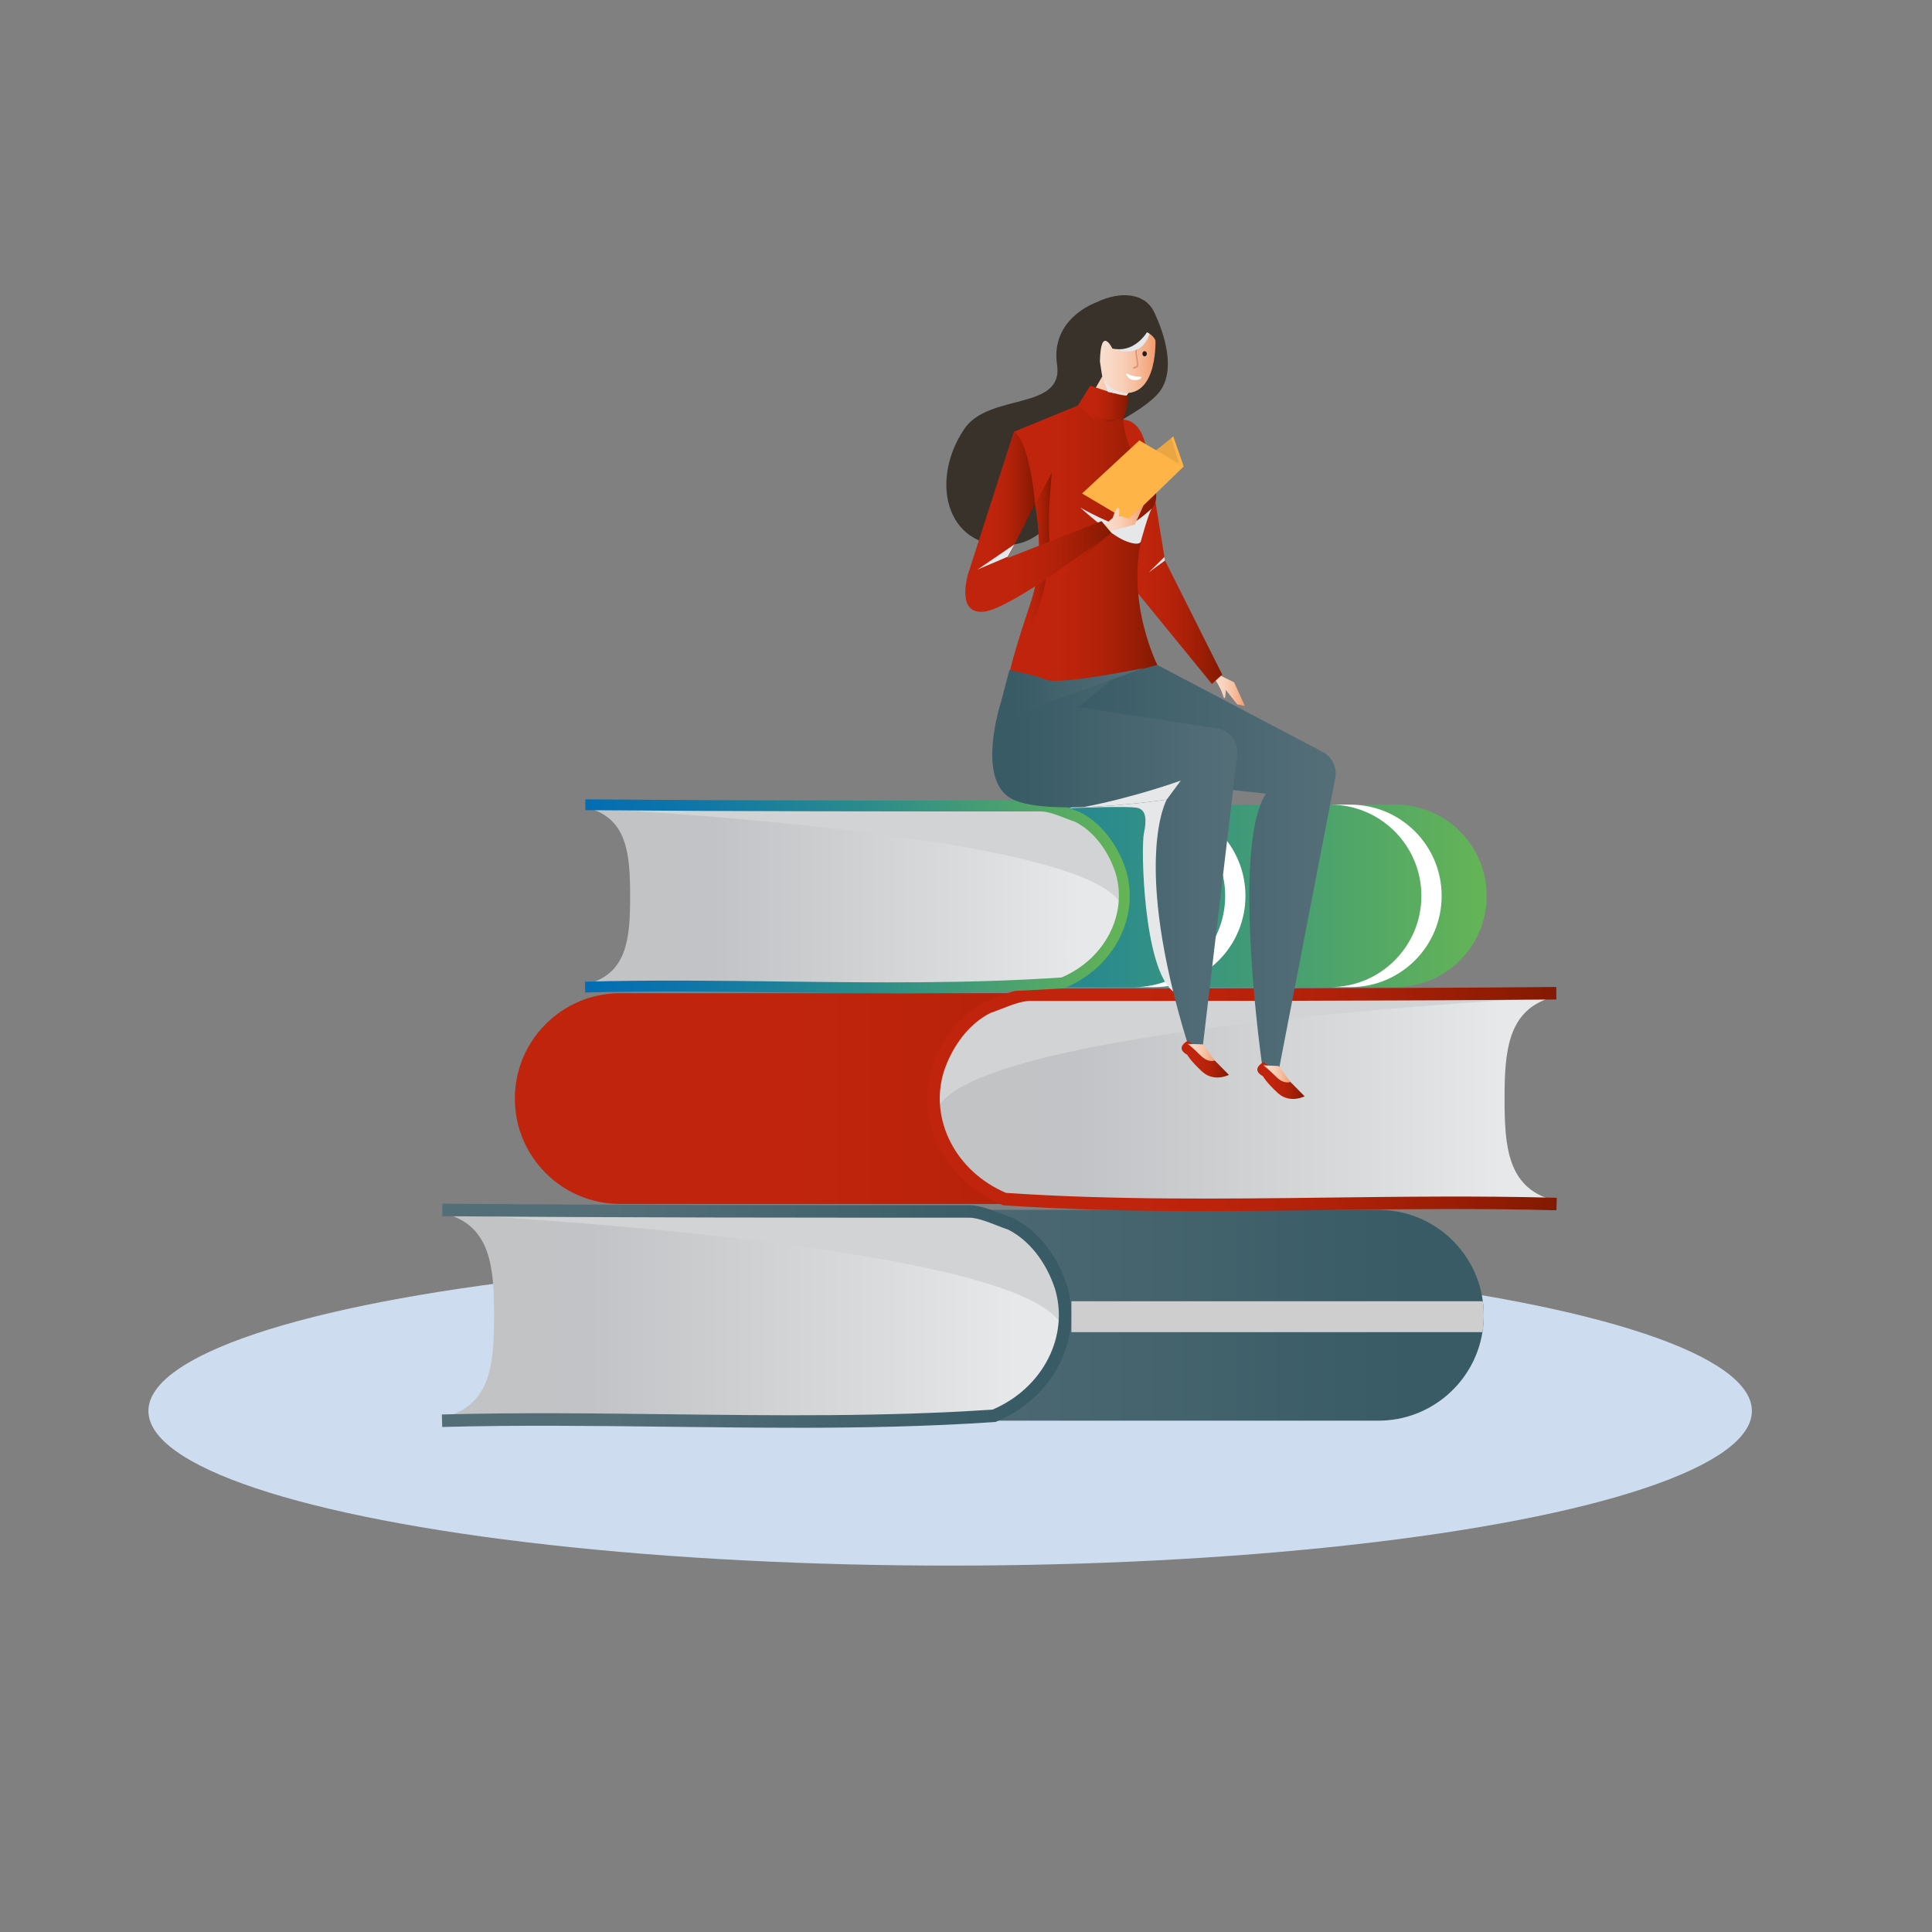<?xml version="1.0" encoding="UTF-8"?><svg xmlns="http://www.w3.org/2000/svg" xmlns:xlink="http://www.w3.org/1999/xlink" viewBox="0 0 450 450"><rect x="0" y="0" width="450" height="450" fill="#808080" stroke="none"/><defs><style>.cls-1{fill:#d1d3d4;}.cls-1,.cls-2{mix-blend-mode:multiply;}.cls-1,.cls-2,.cls-3,.cls-4,.cls-5,.cls-6,.cls-7,.cls-8,.cls-9,.cls-10,.cls-11,.cls-12,.cls-13,.cls-14,.cls-15,.cls-16,.cls-17,.cls-18,.cls-19,.cls-20,.cls-21,.cls-22,.cls-23,.cls-24,.cls-25,.cls-26,.cls-27,.cls-28,.cls-29,.cls-30,.cls-31,.cls-32,.cls-33,.cls-34,.cls-35,.cls-36,.cls-37,.cls-38{stroke-width:0px;}.cls-2{fill:#e6e7e8;}.cls-3{fill:url(#Gradient_bez_nazwy_33-10);}.cls-4{fill:url(#Gradient_bez_nazwy_33-12);}.cls-5{fill:url(#Gradient_bez_nazwy_33-11);}.cls-6{fill:url(#Gradient_bez_nazwy_102-2);}.cls-7{fill:url(#Gradient_bez_nazwy_118-6);}.cls-8{fill:url(#Gradient_bez_nazwy_118-3);}.cls-9{fill:url(#Gradient_bez_nazwy_118-2);}.cls-10{fill:url(#Gradient_bez_nazwy_118-5);}.cls-11{fill:url(#Gradient_bez_nazwy_118-4);}.cls-12{fill:url(#Gradient_bez_nazwy_102);}.cls-13{fill:url(#Gradient_bez_nazwy_118);}.cls-14{fill:url(#Gradient_bez_nazwy_12-3);}.cls-15{fill:url(#Gradient_bez_nazwy_12-2);}.cls-16{fill:url(#Gradient_bez_nazwy_23-2);}.cls-17{fill:url(#Gradient_bez_nazwy_23-3);}.cls-18{fill:url(#Gradient_bez_nazwy_33-6);}.cls-19{fill:url(#Gradient_bez_nazwy_33-9);}.cls-20{fill:url(#Gradient_bez_nazwy_33-7);}.cls-21{fill:url(#Gradient_bez_nazwy_33-4);}.cls-22{fill:url(#Gradient_bez_nazwy_33-5);}.cls-23{fill:url(#Gradient_bez_nazwy_33-3);}.cls-24{fill:url(#Gradient_bez_nazwy_33-8);}.cls-25{fill:url(#Gradient_bez_nazwy_33-2);}.cls-26{fill:url(#Gradient_bez_nazwy_44-2);}.cls-39{isolation:isolate;}.cls-27{fill:url(#Gradient_bez_nazwy_33);}.cls-28{fill:url(#Gradient_bez_nazwy_23);}.cls-29{fill:url(#Gradient_bez_nazwy_12);}.cls-30{fill:url(#Gradient_bez_nazwy_44);}.cls-31{fill:#38322b;}.cls-32{fill:#221f20;}.cls-33{fill:#dd9279;}.cls-34{fill:#cecece;}.cls-35{fill:#cedcf0;}.cls-36{fill:#feb447;}.cls-37{fill:#fff;}.cls-38{fill:#eaa642;}</style><linearGradient id="Gradient_bez_nazwy_102" x1="136.91" y1="306.35" x2="345.6" y2="306.35" gradientUnits="userSpaceOnUse"><stop offset="0" stop-color="#546e78"/><stop offset=".27" stop-color="#546e78"/><stop offset=".92" stop-color="#385b65"/><stop offset="1" stop-color="#385b65"/></linearGradient><linearGradient id="Gradient_bez_nazwy_23" x1="104.18" y1="306.35" x2="247.75" y2="306.35" gradientUnits="userSpaceOnUse"><stop offset="0" stop-color="#c1c3c4"/><stop offset="0" stop-color="#c1c3c4"/><stop offset=".23" stop-color="#c2c3c6"/><stop offset=".7" stop-color="#d9dbdc"/><stop offset=".92" stop-color="#e6e8e9"/><stop offset="1" stop-color="#e6e8e9"/></linearGradient><linearGradient id="Gradient_bez_nazwy_102-2" x1="102.93" y1="306.45" x2="249.55" y2="306.45" xlink:href="#Gradient_bez_nazwy_102"/><linearGradient id="Gradient_bez_nazwy_33" x1="119.92" y1="255.88" x2="328.61" y2="255.88" gradientUnits="userSpaceOnUse"><stop offset="0" stop-color="#c1240c"/><stop offset=".27" stop-color="#c1240c"/><stop offset=".45" stop-color="#bc230b"/><stop offset=".64" stop-color="#b02109"/><stop offset=".83" stop-color="#9b1d05"/><stop offset="1" stop-color="#821a01"/><stop offset="1" stop-color="#821a01"/></linearGradient><linearGradient id="Gradient_bez_nazwy_23-2" x1="217.78" y1="255.88" x2="361.35" y2="255.88" xlink:href="#Gradient_bez_nazwy_23"/><linearGradient id="Gradient_bez_nazwy_33-2" x1="215.97" y1="255.98" x2="362.59" y2="255.98" xlink:href="#Gradient_bez_nazwy_33"/><linearGradient id="Gradient_bez_nazwy_44" x1="165.66" y1="208.67" x2="346.27" y2="208.67" gradientUnits="userSpaceOnUse"><stop offset="0" stop-color="#026db5"/><stop offset=".18" stop-color="#0d75a9"/><stop offset=".52" stop-color="#2c8c8b"/><stop offset=".95" stop-color="#5fb05b"/><stop offset="1" stop-color="#65b556"/></linearGradient><linearGradient id="Gradient_bez_nazwy_23-3" x1="137.33" y1="208.67" x2="261.58" y2="208.67" xlink:href="#Gradient_bez_nazwy_23"/><linearGradient id="Gradient_bez_nazwy_44-2" x1="136.25" y1="208.74" x2="263.14" y2="208.74" xlink:href="#Gradient_bez_nazwy_44"/><linearGradient id="Gradient_bez_nazwy_118" x1="282.48" y1="160.45" x2="289.95" y2="160.45" gradientUnits="userSpaceOnUse"><stop offset="0" stop-color="#fadccb"/><stop offset="0" stop-color="#fadccb"/><stop offset=".19" stop-color="#f9d8c6"/><stop offset=".4" stop-color="#f8d0b9"/><stop offset=".62" stop-color="#f7c1a3"/><stop offset=".85" stop-color="#f4ac85"/><stop offset="1" stop-color="#f39c6c"/></linearGradient><linearGradient id="Gradient_bez_nazwy_33-3" x1="257.56" y1="128.52" x2="284.68" y2="128.52" xlink:href="#Gradient_bez_nazwy_33"/><linearGradient id="Gradient_bez_nazwy_12" x1="242.36" y1="201.78" x2="311.11" y2="201.78" gradientUnits="userSpaceOnUse"><stop offset=".09" stop-color="#385b65"/><stop offset=".96" stop-color="#546e78"/></linearGradient><linearGradient id="Gradient_bez_nazwy_118-2" x1="250.53" y1="93.71" x2="264.59" y2="93.71" xlink:href="#Gradient_bez_nazwy_118"/><linearGradient id="Gradient_bez_nazwy_118-3" x1="255.95" y1="84.02" x2="269.13" y2="84.02" xlink:href="#Gradient_bez_nazwy_118"/><linearGradient id="Gradient_bez_nazwy_33-4" x1="234.48" y1="128.42" x2="269.56" y2="128.42" xlink:href="#Gradient_bez_nazwy_33"/><linearGradient id="Gradient_bez_nazwy_33-5" x1="225.48" y1="119.16" x2="241.08" y2="119.16" xlink:href="#Gradient_bez_nazwy_33"/><linearGradient id="Gradient_bez_nazwy_12-2" x1="231.13" y1="200.21" x2="288.22" y2="200.21" xlink:href="#Gradient_bez_nazwy_12"/><linearGradient id="Gradient_bez_nazwy_33-6" x1="251.07" y1="93.85" x2="262.77" y2="93.85" xlink:href="#Gradient_bez_nazwy_33"/><linearGradient id="Gradient_bez_nazwy_33-7" x1="251.07" y1="96.46" x2="260.13" y2="96.46" xlink:href="#Gradient_bez_nazwy_33"/><linearGradient id="Gradient_bez_nazwy_33-8" x1="237.01" y1="129.97" x2="244.99" y2="129.97" xlink:href="#Gradient_bez_nazwy_33"/><linearGradient id="Gradient_bez_nazwy_12-3" x1="232.94" y1="161.76" x2="266.43" y2="161.76" xlink:href="#Gradient_bez_nazwy_12"/><linearGradient id="Gradient_bez_nazwy_33-9" x1="275.22" y1="246.68" x2="286.25" y2="246.68" xlink:href="#Gradient_bez_nazwy_33"/><linearGradient id="Gradient_bez_nazwy_118-4" x1="276.64" y1="245.13" x2="282.93" y2="245.13" xlink:href="#Gradient_bez_nazwy_118"/><linearGradient id="Gradient_bez_nazwy_33-10" x1="292.85" y1="251.67" x2="303.88" y2="251.67" xlink:href="#Gradient_bez_nazwy_33"/><linearGradient id="Gradient_bez_nazwy_118-5" x1="294.27" y1="250.12" x2="300.56" y2="250.12" xlink:href="#Gradient_bez_nazwy_118"/><linearGradient id="Gradient_bez_nazwy_118-6" x1="257.06" y1="120.58" x2="266.57" y2="120.58" xlink:href="#Gradient_bez_nazwy_118"/><linearGradient id="Gradient_bez_nazwy_33-11" x1="224.83" y1="131.95" x2="258.85" y2="131.95" xlink:href="#Gradient_bez_nazwy_33"/><linearGradient id="Gradient_bez_nazwy_33-12" x1="243.04" y1="130.91" x2="258.85" y2="130.91" xlink:href="#Gradient_bez_nazwy_33"/></defs><g class="cls-39"><g id="Layer_1"><g id="Layer_1-2"><ellipse class="cls-35" cx="221.31" cy="328.64" rx="186.74" ry="36.02"/></g><path class="cls-12" d="m345.6,306.35c0,1.34-.11,2.65-.31,3.93-1.88,11.69-12.02,20.62-24.24,20.62h-184.14v-49.1h184.14c12.45,0,22.73,9.27,24.33,21.28.15,1.07.22,2.16.22,3.27Z"/><path class="cls-28" d="m223.19,281.8h-119.02v1.01c10.17,3,10.91,12.5,10.91,23.63s-.75,20.45-10.91,23.45v1.01h119.02c13.56,0,24.55-10.99,24.55-24.55s-10.99-24.55-24.55-24.55Z"/><path class="cls-1" d="m104.18,282.81s140.64,6.85,143.57,27.47c0,0,4.24-24.31-21.55-27.47-25.79-3.16-122.01,0-122.01,0Z"/><path class="cls-6" d="m185.18,332.55c-9.8,0-19.54-.12-29.17-.23-17.35-.21-35.29-.42-53.01.05l-.08-2.91c17.77-.48,35.74-.26,53.12-.05,24.66.3,50.15.6,75.16-1.09,11.7-4.99,17.92-17.09,14.49-28.25-2.08-6.23-6.02-11.21-10.83-13.65-.8-.27-1.65-.6-2.55-.95-2.23-.87-4.76-1.85-6.6-1.85-40.12,0-81.6,0-122.7-.35l.02-2.91c41.09.35,82.56.35,122.67.35,2.39,0,5.19,1.09,7.66,2.05.9.35,1.75.68,2.52.94l.19.08c5.53,2.76,10.04,8.38,12.39,15.41,3.91,12.7-3.13,26.4-16.36,31.92l-.22.09-.24.02c-15.42,1.05-31.01,1.34-46.47,1.34Z"/><path class="cls-27" d="m144.47,231.33h184.14v49.1h-184.14c-13.56,0-24.55-10.99-24.55-24.55s10.99-24.55,24.55-24.55Z"/><path class="cls-16" d="m242.33,231.33h119.02v1.01c-10.17,3-10.91,12.5-10.91,23.63s.75,20.45,10.91,23.45v1.01h-119.02c-13.56,0-24.55-10.99-24.55-24.55s10.99-24.55,24.55-24.55Z"/><path class="cls-1" d="m361.35,232.34s-140.64,6.85-143.57,27.47c0,0-4.24-24.31,21.55-27.47,25.79-3.16,122.01,0,122.01,0Z"/><path class="cls-25" d="m280.34,282.08c9.8,0,19.54-.12,29.17-.23,17.35-.21,35.29-.43,53.01.05l.08-2.91c-17.77-.48-35.74-.26-53.12-.05-24.66.3-50.15.6-75.16-1.09-11.7-4.99-17.92-17.09-14.49-28.25,2.08-6.23,6.02-11.21,10.83-13.65.8-.27,1.65-.6,2.55-.95,2.23-.87,4.76-1.85,6.6-1.85,40.12,0,81.6,0,122.7-.35l-.02-2.91c-41.09.35-82.56.35-122.67.35-2.39,0-5.19,1.09-7.66,2.05-.9.35-1.75.68-2.52.94l-.19.08c-5.53,2.76-10.04,8.38-12.39,15.41-3.91,12.7,3.13,26.4,16.36,31.92l.22.09.24.02c15.42,1.05,31.01,1.34,46.47,1.34Z"/><path class="cls-30" d="m325.02,187.42h-159.36v42.5h159.36c11.74,0,21.25-9.51,21.25-21.25s-9.51-21.25-21.25-21.25Z"/><path class="cls-17" d="m240.33,187.42h-103v.87c8.8,2.6,9.44,10.81,9.44,20.45s-.65,17.7-9.44,20.3v.87h103c11.74,0,21.25-9.51,21.25-21.25s-9.51-21.25-21.25-21.25Z"/><path class="cls-37" d="m314.54,187.42h-4.72c11.74,0,21.25,9.51,21.25,21.25s-9.51,21.25-21.25,21.25h4.72c11.74,0,21.25-9.51,21.25-21.25s-9.51-21.25-21.25-21.25Z"/><path class="cls-37" d="m268.84,187.42h-4.72c11.74,0,21.25,9.51,21.25,21.25s-9.51,21.25-21.25,21.25h4.72c11.74,0,21.25-9.51,21.25-21.25s-9.51-21.25-21.25-21.25Z"/><path class="cls-1" d="m137.33,188.29s121.72,5.93,124.25,23.78c0,0,3.67-21.04-18.65-23.78-22.32-2.73-105.6,0-105.6,0Z"/><path class="cls-26" d="m207.43,231.33c-8.48,0-16.91-.1-25.24-.2-15.02-.18-30.55-.37-45.88.04l-.07-2.52c15.38-.41,30.93-.23,45.97-.04,21.34.26,43.4.52,65.05-.94,10.12-4.32,15.51-14.79,12.54-24.44-1.8-5.39-5.21-9.7-9.37-11.81-.7-.24-1.43-.52-2.21-.82-1.93-.75-4.12-1.6-5.71-1.6-34.72,0-70.62,0-106.19-.3l.02-2.52c35.56.3,71.45.3,106.17.3,2.07,0,4.49.94,6.63,1.78.78.3,1.51.59,2.18.81l.17.07c4.78,2.39,8.69,7.25,10.72,13.34,3.38,10.99-2.71,22.85-14.16,27.62l-.19.08h-.21c-13.35.92-26.84,1.18-40.22,1.18Z"/><path class="cls-34" d="m345.6,306.35c0,1.34-.11,2.65-.31,3.93h-95.74v-7.2h95.83c.15,1.07.22,2.16.22,3.27Z"/><path class="cls-2" d="m249.15,188.24s14.37-.63,16.07,0c1.7.63,1.9,2.67,1.21,5.91-.7,3.23-.12,31.37,6.82,36.79l1.77-1.58,2.08-49.34-6.77-4.34-21.18,12.56Z"/><path class="cls-13" d="m283.68,157.07l3.79,1.87,2.49,5.51-1.8-.41-2.65-3.35s-.04,3.35-.68,1.19c-.65-2.16-2.33-4.32-2.33-4.32l1.22-1.11-.03.62Z"/><path class="cls-31" d="m268.74,72.54s6.81,12.99.78,19.37c-6.02,6.38-18.56,9.02-20.71,18.4-2.15,9.38-6.46-5.48-6.46-5.48,0,0,15.83-34.25,26.39-32.29Z"/><path class="cls-31" d="m255.35,70.44s-10.74,3.66-9.14,14.5c1.6,10.84-15.98,6.46-21.68,15.07-8.51,12.83-3.44,28.87,11.77,26.78,15.2-2.09,24.29-38.28,24.29-38.28l-5.23-18.08Z"/><path class="cls-23" d="m260.13,97.89s5.3-1.78,6.82,6.43c1.52,8.21,4.4,26.23,4.4,26.23l13.33,26.57-2.4,2.19-20.3-24.87-4.41-28.33,2.57-8.23Z"/><path class="cls-29" d="m269.56,154.88l38.52,20.25c2.21,1.16,3.4,3.64,2.93,6.09l-13.04,67.45-3.94-.19s-7.38-51.07.84-63.63l-47.86-5.18-4.65-15.41.15-3.09,27.06-6.29Z"/><path class="cls-9" d="m257.61,86.12l-7.08,12.47,11.21,2.72s-3.99-5.02,2.86-11.76l-6.98-3.43Z"/><path class="cls-8" d="m269.13,79.29s.66,16.38-10.84,11.27c0,0-5.37-6.52.18-13.86,0,0,9-1.29,10.66,2.59Z"/><path class="cls-37" d="m265.88,87.91c-.04.3-.91.78-1.96.6-1.05-.18-1.71-1.2-1.62-1.47.09-.26.73.39,1.79.57,1.05.18,1.83,0,1.79.3Z"/><path class="cls-33" d="m264.07,85.85c-.07-.02-.12-.09-.13-.17,0-.1.06-.19.15-.2.17-.01.59-.13.71-.39.08-.18-.05-.93-.15-1.54-.07-.4-.14-.81-.18-1.19-.14-1.18.5-2.03.53-2.07.06-.08.16-.08.22-.01.07.07.07.19.01.27,0,0-.56.76-.45,1.76.04.37.11.78.18,1.17.16.92.25,1.5.12,1.79-.2.45-.77.58-.97.6-.01,0-.03,0-.04,0"/><path class="cls-32" d="m267.11,82.52c-.06.33-.33.54-.61.47s-.45-.39-.4-.72.33-.54.61-.47.46.39.4.72"/><path class="cls-32" d="m261.24,81.13c-.06.33-.33.54-.61.47s-.45-.39-.4-.72.33-.54.61-.47.46.39.4.72"/><path class="cls-21" d="m240.13,140.21c2.52-7.54,2.18-15.83.95-22.87-1.66-9.53-4.94-16.77-4.94-16.77l14.93-6.12,10.56,3.42s.25,6.49,5.05,12.08c4.8,5.58,1.56,8.53,1.56,8.53-8.18,17.63,1.33,36.41,1.33,36.41-14.85,4.07-35,7.5-35,7.5,0,0-.79-2.24,2.45-12.57.85-2.72,1.88-5.9,3.12-9.61Z"/><path class="cls-22" d="m236.14,100.57l-10.62,33.01s-.89,6.72,5.77,3.1l9.8-19.34s-1.12-14.33-4.94-16.77Z"/><path class="cls-15" d="m288.18,175.79l-7.98,67.51-3.56-.17c-13.15-42.62-4.88-56.89-4.88-56.89h0c-.25.04-9.85,1.47-19.39,1.76-6.86.21-13.7-.18-17-2.09-7.95-4.61-2.31-22.09-2.31-22.09l27.48-6.69-9.49,7.56,32.45,4.97c2.96.45,5.02,3.16,4.67,6.13Z"/><path class="cls-18" d="m251.07,94.45l2.87-4.63s7.32,2.6,8.46,2.28c1.15-.32-.78,5.76-.78,5.76l-7.3-.56-3.26-2.86Z"/><polygon class="cls-20" points="251.07 94.45 256.53 97.62 260.13 97.89 256.49 98.47 251.07 94.45"/><path class="cls-24" d="m239.64,147.05l-2.62,2.77c.85-2.72,1.88-5.9,3.12-9.61,2.52-7.54,2.18-15.83.95-22.87l3.91-7.23s-.87,8.41-.66,13.68c.2,5.27.19,13.01-4.69,23.25Z"/><path class="cls-2" d="m268.23,118.48s-3.97,3.7-6.01,4.12c-2.03.42-10.6-4.37-10.6-4.37,0,0,7.01,6.37,10.44,7.74,3.42,1.37,3.65.18,3.65.18,0,0,1.64-6.11,2.52-7.67Z"/><polygon class="cls-2" points="271.34 130.56 267.51 133.37 271.21 129.73 271.34 130.56"/><polygon class="cls-2" points="234.72 129.67 227.69 132.66 236.29 126.79 234.72 129.67"/><path class="cls-14" d="m266.43,155.61s-19.57,3.99-22.73,2.71c-3.16-1.28-8.59-2.24-8.59-2.24l-2.04,7.73-.13,2.63,3.19,1.47,6.22-3.65,24.07-8.66Z"/><path class="cls-2" d="m275.02,181.82l-3.26,4.41h0c-.25.04-9.85,1.47-19.39,1.76,12.19-2.35,22.65-6.18,22.65-6.18Z"/><path class="cls-2" d="m262.07,91.54s-2.35-.41-3.21-1.1c-.86-.68-1.88-2.1-1.88-2.1l1.06,2.95,4.37.81.34-.54-.68-.03Z"/><polygon class="cls-38" points="275.69 108.67 273.28 101.69 266.76 106.89 266.72 110 275.69 108.67"/><polygon class="cls-36" points="275.69 108.67 265.38 102.57 252.03 114.94 262.68 121.25 275.69 108.67"/><polygon class="cls-36" points="275.69 108.67 274.74 108.25 272.79 102.08 273.28 101.69 275.69 108.67"/><path class="cls-2" d="m257.2,83.78l.08-1.74s-.59-1.53.08-1.62c.67-.09.47,1.12.47,1.12,0,0,.56-1.49-.25-1.55s-.85,1.2-.59,1.87c.26.68.2,1.91.2,1.91Z"/><path class="cls-2" d="m267.14,77.41l.59.32s-1.26,6.15-8.62,3.47l1.18-2.52,6.85-1.27Z"/><path class="cls-31" d="m267.88,76.09s-2.69,6.3-8.77,5.11c0,0-2.74-5.67-2.92,2.98l.54,3.55-3.41,2.18s-3.17-16.92,2.03-19.47c5.6-2.75,11.25-2.19,13.39,2.09l-.86,3.55Z"/><path class="cls-19" d="m282.93,247.01l3.31,3.35s-3.47,1.8-6.25-.77c-2.79-2.58-3.47-3.93-3.47-3.93,0,0-3.03-1.37.16-3.28l6.26,4.62Z"/><path class="cls-11" d="m280.2,243.3l2.74,3.71s-1.44.68-3.32-1.19c-1.88-1.88-2.97-2.68-2.97-2.68l3.56.17Z"/><path class="cls-3" d="m300.56,252l3.31,3.35s-3.47,1.8-6.25-.77c-2.79-2.58-3.47-3.93-3.47-3.93,0,0-3.03-1.37.16-3.28l6.26,4.62Z"/><path class="cls-10" d="m297.83,248.29l2.74,3.71s-1.44.68-3.32-1.19c-1.88-1.88-2.97-2.68-2.97-2.68l3.56.17Z"/><path class="cls-7" d="m257.88,123.92l6.43-1.73,2.26-4.95-1.57,1.61-2.11,1.97-2.23-.72.07-1.37s-.34-1.98-1.57,1.91l-2.09,1.81.83,1.47Z"/><path class="cls-5" d="m225.52,133.59s-2.99,9.43,3.51,8.9c6.51-.53,29.82-18.4,29.82-18.4l-2.28-2.71-31.06,12.2Z"/><polygon class="cls-4" points="258.85 124.09 243.66 134.92 243.04 137.72 258.85 124.09"/></g></g></svg>